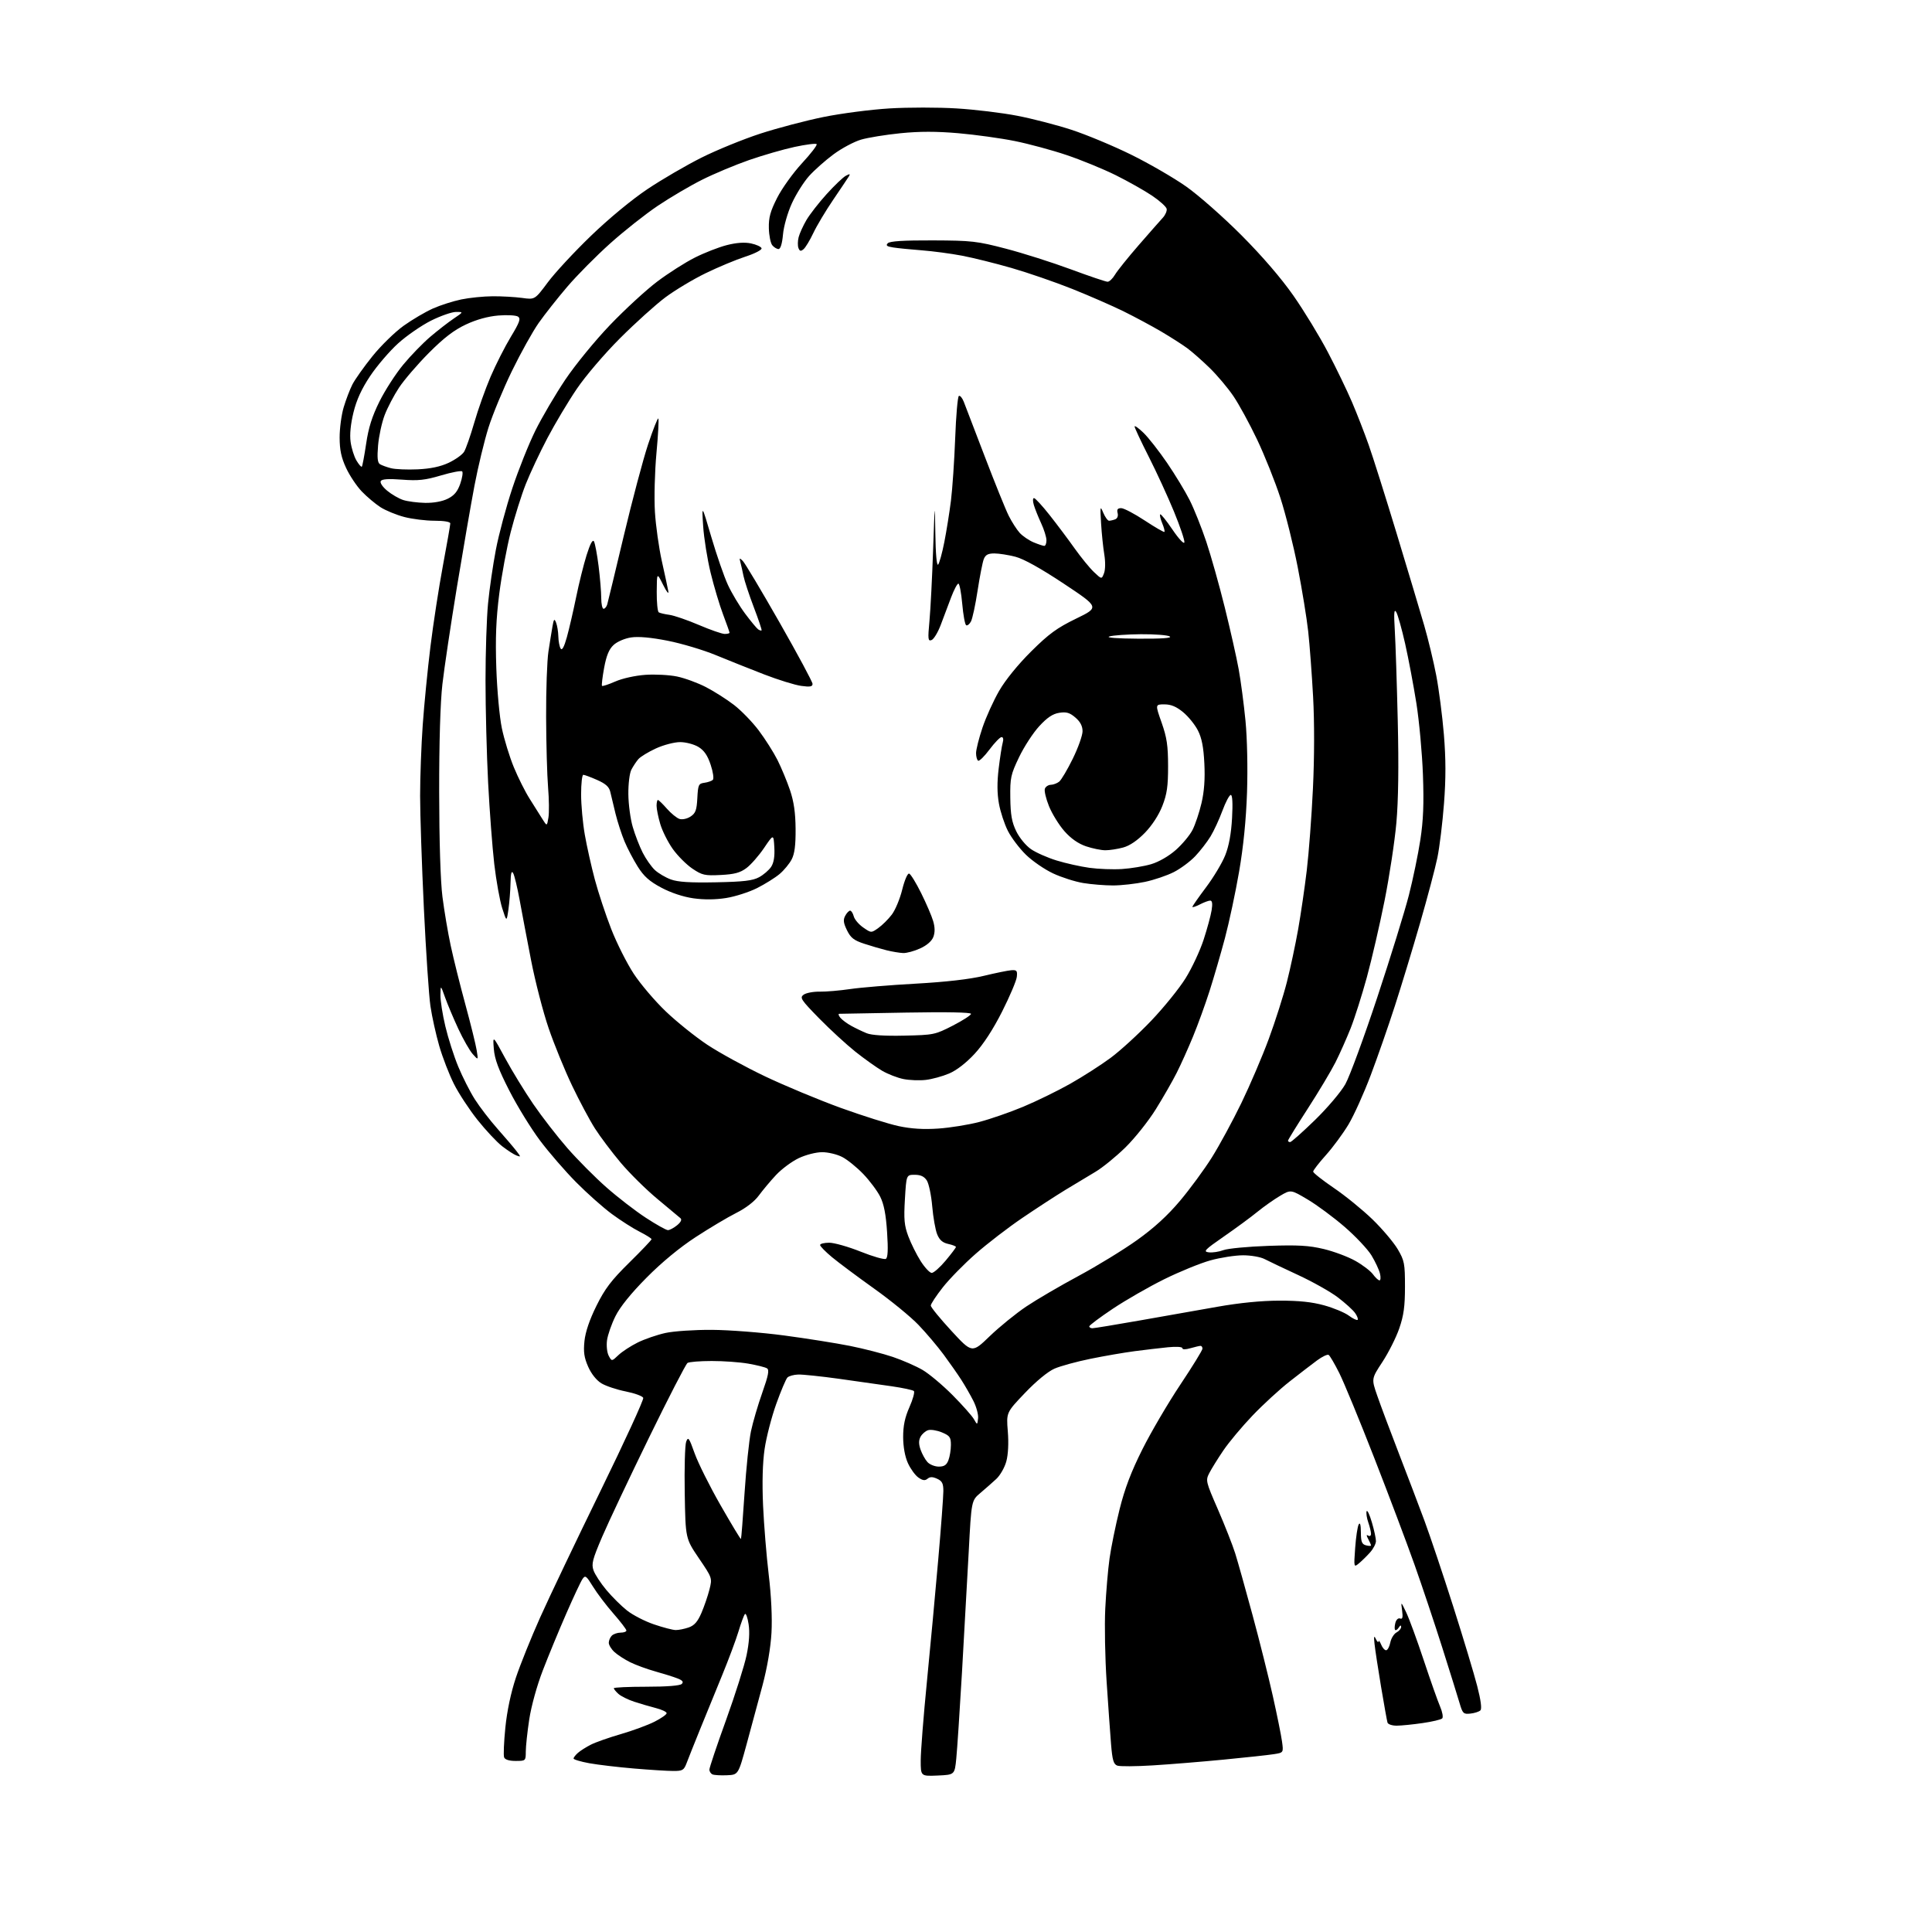 <?xml version="1.0" encoding="UTF-8" standalone="no"?>
<svg 
  version="1.1" 
  xmlns="http://www.w3.org/2000/svg" 
  xmlns:xlink="http://www.w3.org/1999/xlink" 
  xmlns:svg="http://www.w3.org/2000/svg"
  xmlns:rdf="http://www.w3.org/1999/02/22-rdf-syntax-ns#"
  xmlns:cc="http://creativecommons.org/ns#"
  xmlns:dc="http://purl.org/dc/elements/1.1/"
  viewBox="0 0 768 768"
  width="768"
  height="768"
>
<style>svg {background-color: white; }</style>"
<path stroke="none" fill="black" fill-rule="evenodd" d="M288.98,705.69C286.52,705.80 283.94,705.65 283.25,705.36C282.56,705.07 282.00,704.20 282.00,703.44C282.00,702.67 284.97,693.82 288.61,683.77C292.24,673.72 295.91,662.12 296.77,658.00C297.81,653.01 298.08,648.87 297.58,645.63C297.18,642.95 296.51,641.15 296.11,641.63C295.70,642.11 294.56,645.20 293.57,648.50C292.58,651.80 289.64,659.67 287.04,666.00C284.44,672.33 280.49,682.00 278.26,687.50C276.03,693.00 273.65,698.96 272.98,700.75C271.87,703.70 271.37,704.00 267.63,703.99C265.36,703.99 258.32,703.55 252.00,703.01C245.68,702.48 237.69,701.53 234.25,700.91C230.81,700.28 228.00,699.44 228.00,699.04C228.00,698.64 228.79,697.62 229.75,696.78C230.71,695.93 233.03,694.47 234.90,693.52C236.77,692.57 242.14,690.68 246.84,689.32C251.54,687.96 257.54,685.74 260.19,684.40C262.84,683.06 265.00,681.54 265.00,681.02C265.00,680.50 263.09,679.59 260.75,678.99C258.41,678.39 254.51,677.25 252.08,676.45C249.65,675.66 246.84,674.26 245.83,673.35C244.82,672.44 244.00,671.42 244.00,671.10C244.00,670.77 249.83,670.50 256.95,670.50C265.07,670.50 270.31,670.09 271.01,669.39C271.81,668.59 271.35,667.99 269.31,667.19C267.76,666.58 263.80,665.34 260.50,664.42C257.20,663.50 252.70,661.85 250.50,660.76C248.30,659.67 245.49,657.85 244.25,656.71C243.01,655.58 242.00,653.92 242.00,653.03C242.00,652.13 242.54,650.86 243.20,650.20C243.86,649.54 245.44,649.00 246.70,649.00C247.97,649.00 249.00,648.62 249.00,648.16C249.00,647.69 246.68,644.66 243.85,641.42C241.01,638.19 237.36,633.37 235.73,630.72C233.04,626.35 232.65,626.06 231.54,627.70C230.86,628.69 227.95,634.90 225.07,641.50C222.18,648.10 218.00,658.23 215.78,664.00C213.43,670.09 211.17,678.28 210.38,683.50C209.63,688.45 209.01,694.19 209.01,696.25C209.00,699.96 208.96,700.00 204.97,700.00C202.39,700.00 200.74,699.48 200.39,698.57C200.09,697.78 200.31,692.45 200.89,686.72C201.55,680.15 203.09,672.85 205.07,666.91C206.80,661.73 211.13,650.98 214.70,643.00C218.27,635.02 229.07,612.39 238.69,592.71C248.31,573.03 255.97,556.36 255.70,555.67C255.44,554.98 252.30,553.83 248.74,553.12C245.17,552.41 240.82,550.96 239.06,549.89C237.12,548.71 235.05,546.12 233.81,543.30C232.21,539.68 231.88,537.44 232.33,533.10C232.71,529.46 234.35,524.62 237.09,519.09C240.46,512.28 242.98,508.97 250.13,501.92C255.01,497.12 259.00,492.93 259.00,492.61C259.00,492.29 256.86,490.95 254.25,489.62C251.64,488.30 246.68,485.14 243.23,482.59C239.78,480.05 233.40,474.38 229.04,469.98C224.69,465.59 218.21,458.11 214.65,453.36C211.09,448.61 205.60,439.69 202.46,433.54C198.15,425.12 196.63,421.01 196.30,416.93C195.87,411.50 195.87,411.50 200.81,420.65C203.53,425.68 208.57,433.91 212.00,438.92C215.44,443.94 221.54,451.81 225.57,456.42C229.60,461.03 236.57,468.04 241.06,471.99C245.55,475.95 252.61,481.40 256.74,484.09C260.87,486.79 264.82,489.00 265.52,489.00C266.21,489.00 267.84,488.13 269.14,487.07C270.65,485.84 271.14,484.82 270.50,484.26C269.95,483.77 265.83,480.33 261.33,476.60C256.84,472.88 250.27,466.38 246.72,462.17C243.17,457.95 238.57,451.83 236.49,448.57C234.41,445.31 230.33,437.66 227.42,431.57C224.51,425.48 220.31,415.22 218.10,408.76C215.89,402.30 212.75,390.15 211.12,381.76C209.49,373.37 207.42,362.48 206.53,357.58C205.63,352.67 204.49,347.94 203.98,347.08C203.33,345.97 203.03,347.13 202.94,351.00C202.88,354.02 202.50,358.75 202.11,361.50C201.39,366.50 201.39,366.50 199.63,361.00C198.67,357.98 197.25,350.10 196.48,343.50C195.72,336.90 194.62,322.36 194.04,311.20C193.47,300.03 193.00,281.74 193.00,270.55C193.00,259.36 193.45,245.55 194.01,239.86C194.56,234.16 195.96,224.55 197.12,218.50C198.27,212.45 201.21,201.48 203.65,194.12C206.08,186.77 210.22,176.42 212.84,171.12C215.47,165.83 220.81,156.74 224.72,150.91C228.68,145.02 236.58,135.36 242.55,129.13C248.45,122.98 256.87,115.23 261.27,111.92C265.67,108.60 272.37,104.33 276.17,102.42C279.96,100.50 285.68,98.27 288.87,97.45C292.75,96.46 295.96,96.23 298.52,96.76C300.63,97.20 302.52,98.06 302.73,98.68C302.94,99.31 300.14,100.77 296.30,102.02C292.56,103.23 285.45,106.20 280.50,108.61C275.55,111.01 268.35,115.33 264.50,118.20C260.65,121.07 252.54,128.39 246.47,134.46C240.28,140.65 232.73,149.49 229.28,154.59C225.89,159.58 220.65,168.36 217.63,174.09C214.61,179.81 210.73,188.08 209.00,192.45C207.27,196.82 204.59,205.37 203.03,211.45C201.47,217.53 199.42,228.57 198.47,236.00C197.19,246.07 196.89,253.56 197.29,265.50C197.59,274.36 198.57,285.07 199.50,289.50C200.42,293.90 202.56,300.88 204.26,305.00C205.96,309.12 208.78,314.75 210.53,317.50C212.27,320.25 214.54,323.85 215.56,325.50C217.43,328.50 217.43,328.50 218.01,325.00C218.33,323.07 218.26,317.68 217.87,313.00C217.48,308.32 217.13,295.73 217.09,285.00C217.05,274.27 217.46,262.57 218.01,259.00C218.55,255.43 219.28,250.93 219.62,249.00C220.15,246.01 220.36,245.79 221.05,247.50C221.49,248.60 221.90,251.07 221.95,253.00C221.99,254.93 222.41,257.09 222.87,257.82C223.42,258.70 224.24,257.21 225.33,253.32C226.22,250.12 227.87,243.00 229.00,237.50C230.12,232.00 232.00,224.43 233.18,220.67C234.61,216.13 235.59,214.31 236.11,215.23C236.54,216.00 237.37,220.41 237.95,225.04C238.53,229.66 239.00,235.37 239.00,237.72C239.00,240.08 239.42,242.00 239.93,242.00C240.45,242.00 241.10,241.21 241.39,240.25C241.67,239.29 244.63,227.03 247.96,213.00C251.30,198.97 255.64,182.63 257.61,176.69C259.59,170.74 261.43,166.09 261.69,166.36C261.96,166.63 261.63,172.82 260.95,180.13C260.27,187.53 260.00,197.85 260.34,203.45C260.68,208.98 261.92,217.78 263.08,223.00C264.25,228.22 265.41,233.62 265.66,235.00C265.91,236.44 265.04,235.37 263.61,232.50C261.12,227.50 261.12,227.50 261.06,235.19C261.03,239.42 261.39,243.12 261.86,243.41C262.33,243.71 264.25,244.16 266.11,244.41C267.98,244.67 273.25,246.48 277.83,248.44C282.41,250.40 287.02,252.00 288.08,252.00C289.14,252.00 290.00,251.79 290.00,251.52C290.00,251.26 288.85,248.00 287.44,244.27C286.03,240.55 283.80,233.08 282.48,227.68C281.17,222.28 279.84,213.96 279.52,209.18C278.95,200.50 278.95,200.50 282.77,213.50C284.87,220.65 287.83,229.19 289.34,232.47C290.85,235.75 293.95,240.93 296.23,243.97C298.50,247.01 300.83,249.81 301.40,250.20C301.98,250.58 302.58,250.76 302.74,250.59C302.91,250.42 301.52,246.29 299.65,241.39C297.79,236.50 295.95,230.93 295.56,229.00C295.17,227.07 294.61,224.60 294.32,223.50C293.84,221.72 293.95,221.67 295.29,223.00C296.12,223.82 302.69,234.84 309.90,247.47C317.10,260.10 323.00,271.08 323.00,271.86C323.00,272.96 322.00,273.14 318.48,272.65C315.99,272.31 309.35,270.25 303.73,268.08C298.10,265.90 289.46,262.45 284.51,260.41C279.57,258.37 270.99,255.81 265.44,254.71C258.81,253.40 253.81,252.95 250.88,253.39C248.34,253.77 245.34,255.06 243.91,256.39C242.09,258.07 241.06,260.57 240.15,265.48C239.47,269.20 239.09,272.42 239.31,272.64C239.53,272.87 241.92,272.08 244.61,270.90C247.38,269.68 252.54,268.54 256.53,268.26C260.39,267.99 266.06,268.29 269.13,268.92C272.20,269.56 277.37,271.45 280.61,273.13C283.85,274.80 288.87,277.99 291.77,280.22C294.66,282.45 299.10,287.02 301.62,290.38C304.15,293.74 307.49,299.01 309.05,302.09C310.60,305.18 312.85,310.58 314.04,314.10C315.58,318.67 316.21,323.07 316.26,329.50C316.31,335.98 315.87,339.38 314.70,341.63C313.80,343.35 311.64,345.97 309.89,347.44C308.14,348.92 304.11,351.43 300.95,353.03C297.78,354.62 292.26,356.40 288.67,356.97C284.44,357.65 279.86,357.69 275.62,357.09C271.57,356.51 266.73,354.91 262.89,352.86C258.15,350.34 255.95,348.37 253.53,344.53C251.79,341.76 249.42,337.25 248.27,334.50C247.12,331.75 245.51,326.80 244.69,323.50C243.88,320.20 242.93,316.28 242.60,314.79C242.14,312.78 240.79,311.56 237.36,310.04C234.82,308.92 232.35,308.00 231.87,308.00C231.39,308.00 231.00,311.49 231.00,315.75C231.00,320.01 231.66,327.24 232.47,331.81C233.27,336.38 235.06,344.39 236.45,349.61C237.84,354.82 240.78,363.70 242.98,369.33C245.18,374.96 249.20,382.94 251.91,387.07C254.62,391.20 260.36,397.95 264.67,402.06C268.98,406.18 276.39,412.13 281.14,415.29C285.90,418.45 296.25,424.12 304.14,427.88C312.04,431.63 325.58,437.27 334.23,440.41C342.89,443.54 353.24,446.80 357.23,447.65C362.25,448.72 367.13,449.02 373.00,448.62C377.68,448.30 385.03,447.12 389.35,445.98C393.67,444.85 401.48,442.14 406.71,439.96C411.93,437.79 420.32,433.69 425.35,430.86C430.38,428.02 437.65,423.37 441.50,420.51C445.35,417.66 452.60,411.02 457.61,405.77C462.63,400.51 468.79,392.90 471.30,388.85C473.82,384.81 477.03,377.93 478.45,373.57C479.87,369.21 481.31,363.92 481.64,361.82C482.06,359.21 481.88,358.00 481.08,358.00C480.43,358.00 478.57,358.69 476.95,359.53C475.33,360.36 474.00,360.80 474.00,360.49C474.00,360.19 476.44,356.69 479.42,352.72C482.41,348.75 485.84,343.02 487.04,340.00C488.51,336.33 489.41,331.43 489.76,325.25C490.09,319.32 489.91,316.00 489.26,316.00C488.70,316.00 487.21,318.81 485.94,322.25C484.67,325.69 482.54,330.30 481.20,332.50C479.86,334.70 477.13,338.23 475.13,340.34C473.14,342.45 469.31,345.29 466.63,346.66C463.95,348.03 458.78,349.79 455.13,350.56C451.48,351.33 445.80,351.97 442.50,351.98C439.20,351.98 433.85,351.55 430.61,351.02C427.38,350.49 421.98,348.77 418.61,347.19C415.25,345.62 410.39,342.28 407.82,339.77C405.25,337.26 402.02,333.00 400.65,330.29C399.28,327.59 397.67,322.70 397.09,319.44C396.36,315.41 396.33,310.93 396.99,305.50C397.52,301.10 398.24,296.49 398.59,295.25C398.98,293.89 398.80,293.00 398.14,293.00C397.53,293.00 395.38,295.23 393.34,297.95C391.31,300.67 389.28,302.67 388.82,302.39C388.37,302.11 388.00,300.75 388.00,299.37C388.00,297.98 389.14,293.44 390.54,289.28C391.94,285.11 394.93,278.51 397.19,274.60C399.68,270.29 404.68,264.14 409.90,258.96C416.98,251.93 420.14,249.63 427.76,245.92C437.03,241.42 437.03,241.42 422.89,232.03C413.72,225.94 406.96,222.18 403.66,221.32C400.86,220.59 397.08,220.00 395.26,220.00C392.76,220.00 391.74,220.55 391.07,222.25C390.58,223.49 389.48,229.12 388.61,234.77C387.75,240.42 386.56,245.95 385.97,247.05C385.38,248.15 384.52,248.82 384.05,248.53C383.59,248.25 382.89,244.41 382.50,240.01C382.11,235.60 381.42,232.00 380.97,232.00C380.51,232.00 379.21,234.48 378.07,237.50C376.93,240.53 375.08,245.43 373.96,248.41C372.84,251.38 371.20,254.09 370.32,254.43C368.89,254.98 368.79,254.15 369.48,246.77C369.90,242.22 370.55,229.50 370.93,218.50C371.58,199.41 371.62,199.12 371.81,211.95C371.92,220.03 372.36,225.02 372.91,224.45C373.40,223.93 374.52,219.90 375.38,215.50C376.25,211.10 377.43,203.68 378.02,199.00C378.60,194.32 379.36,183.17 379.70,174.21C380.03,165.26 380.69,157.69 381.16,157.40C381.62,157.12 382.50,158.14 383.11,159.69C383.72,161.24 387.50,171.09 391.50,181.58C395.51,192.07 399.78,202.65 401.01,205.08C402.23,207.51 404.19,210.55 405.36,211.84C406.54,213.12 409.02,214.81 410.87,215.59C412.73,216.36 414.64,217.00 415.12,217.00C415.60,217.00 415.99,215.99 415.98,214.75C415.97,213.51 415.02,210.47 413.87,208.00C412.73,205.53 411.42,202.26 410.97,200.75C410.50,199.20 410.53,198.00 411.03,198.00C411.52,198.00 414.31,201.04 417.24,204.75C420.17,208.46 424.65,214.43 427.18,218.00C429.72,221.57 433.18,225.81 434.86,227.40C437.93,230.31 437.93,230.31 438.87,227.85C439.41,226.43 439.45,223.31 438.98,220.45C438.52,217.73 437.95,212.16 437.70,208.09C437.28,201.21 437.34,200.90 438.57,203.84C439.31,205.58 440.34,207.00 440.87,207.00C441.40,207.00 442.50,206.75 443.31,206.44C444.18,206.10 444.57,205.09 444.27,203.94C443.90,202.52 444.28,202.00 445.69,202.00C446.74,202.00 450.96,204.21 455.05,206.91C459.15,209.61 462.67,211.65 462.88,211.44C463.10,211.23 462.70,209.69 462.00,208.00C461.30,206.31 460.94,204.73 461.20,204.47C461.46,204.21 463.65,206.94 466.08,210.53C468.54,214.16 470.64,216.41 470.81,215.61C470.98,214.81 469.11,209.29 466.66,203.33C464.21,197.37 459.69,187.55 456.62,181.50C453.55,175.45 451.03,170.07 451.02,169.55C451.01,169.03 452.60,170.16 454.56,172.05C456.52,173.95 460.73,179.32 463.93,184.00C467.13,188.68 471.17,195.35 472.92,198.83C474.68,202.31 477.64,209.74 479.52,215.35C481.39,220.96 484.71,232.73 486.88,241.52C489.06,250.31 491.54,261.32 492.39,266.00C493.24,270.68 494.46,279.90 495.10,286.50C495.78,293.51 496.03,305.37 495.71,315.00C495.34,325.89 494.27,336.60 492.56,346.50C491.14,354.75 488.60,366.64 486.93,372.93C485.25,379.22 482.50,388.67 480.82,393.93C479.14,399.19 476.19,407.32 474.26,412.00C472.34,416.68 469.42,423.17 467.77,426.43C466.13,429.70 462.39,436.22 459.46,440.93C456.53,445.65 451.07,452.50 447.32,456.17C443.57,459.83 438.25,464.16 435.50,465.79C432.75,467.41 427.35,470.66 423.50,473.01C419.65,475.36 411.95,480.37 406.39,484.15C400.83,487.92 392.50,494.32 387.89,498.37C383.27,502.41 377.36,508.45 374.75,511.78C372.14,515.11 370.00,518.35 370.00,518.99C370.00,519.63 373.69,524.15 378.20,529.04C386.41,537.94 386.41,537.94 393.45,531.14C397.33,527.41 403.88,522.09 408.00,519.33C412.12,516.57 421.48,511.10 428.80,507.17C436.11,503.24 446.54,496.85 451.98,492.97C458.76,488.13 464.11,483.23 469.05,477.37C473.00,472.68 478.69,464.94 481.69,460.17C484.69,455.40 489.98,445.65 493.45,438.50C496.91,431.35 501.84,419.83 504.39,412.90C506.95,405.96 510.17,395.84 511.55,390.40C512.94,384.95 514.94,375.55 516.02,369.50C517.09,363.45 518.64,352.88 519.46,346.00C520.28,339.12 521.39,324.50 521.91,313.50C522.50,301.25 522.53,287.10 521.98,277.00C521.48,267.93 520.61,256.23 520.03,251.00C519.46,245.78 517.59,234.32 515.88,225.55C514.17,216.78 511.06,204.34 508.97,197.90C506.88,191.47 502.72,181.05 499.73,174.76C496.74,168.47 492.48,160.66 490.26,157.41C488.05,154.16 483.82,149.15 480.87,146.27C477.92,143.40 473.93,139.88 472.00,138.45C470.07,137.02 465.41,134.04 461.63,131.81C457.86,129.59 451.14,125.99 446.71,123.80C442.28,121.61 433.08,117.59 426.28,114.87C419.47,112.15 408.59,108.40 402.11,106.53C395.62,104.66 386.74,102.46 382.37,101.63C378.00,100.80 370.84,99.85 366.46,99.51C362.08,99.18 356.98,98.67 355.12,98.38C352.52,97.98 352.01,97.59 352.92,96.68C353.74,95.86 359.23,95.52 370.80,95.56C386.29,95.62 388.40,95.86 399.87,98.86C406.67,100.63 418.26,104.32 425.62,107.04C432.98,109.77 439.58,112.00 440.29,112.00C440.99,112.00 442.32,110.73 443.24,109.17C444.16,107.62 448.41,102.33 452.68,97.42C456.95,92.52 461.26,87.61 462.26,86.53C463.25,85.44 463.93,83.87 463.77,83.03C463.61,82.19 461.01,79.83 457.99,77.80C454.97,75.76 448.45,72.09 443.50,69.63C438.55,67.18 429.77,63.58 424.00,61.64C418.23,59.69 408.96,57.19 403.42,56.07C397.87,54.95 387.79,53.55 381.00,52.96C372.24,52.20 365.57,52.20 357.97,52.96C352.08,53.55 345.00,54.70 342.23,55.52C339.46,56.35 334.56,58.96 331.35,61.34C328.13,63.72 323.75,67.60 321.62,69.97C319.49,72.35 316.40,77.26 314.76,80.88C313.06,84.61 311.54,89.97 311.25,93.23C310.92,96.87 310.26,99.00 309.48,99.00C308.80,99.00 307.69,98.33 307.00,97.50C306.32,96.68 305.70,93.62 305.63,90.71C305.53,86.49 306.20,84.03 308.94,78.62C310.84,74.88 315.28,68.70 318.82,64.87C322.36,61.05 324.97,57.64 324.63,57.29C324.28,56.94 320.34,57.44 315.88,58.40C311.42,59.36 303.25,61.72 297.73,63.64C292.20,65.57 283.79,69.09 279.04,71.48C274.29,73.86 266.38,78.52 261.45,81.83C256.53,85.14 248.00,91.88 242.50,96.82C237.00,101.75 229.35,109.47 225.50,113.98C221.65,118.49 216.55,124.95 214.16,128.34C211.77,131.73 206.97,140.35 203.49,147.50C200.01,154.65 195.82,164.78 194.17,170.00C192.53,175.22 190.03,185.57 188.62,193.00C187.21,200.43 184.06,218.65 181.61,233.50C179.17,248.35 176.58,265.68 175.86,272.00C175.03,279.21 174.55,295.25 174.58,315.00C174.60,334.34 175.10,350.36 175.88,356.50C176.58,362.00 178.05,370.73 179.16,375.90C180.27,381.08 182.90,391.65 185.02,399.40C187.13,407.16 189.14,415.30 189.49,417.50C190.13,421.50 190.13,421.50 187.91,419.00C186.69,417.62 184.12,413.12 182.20,409.00C180.28,404.88 177.91,399.25 176.93,396.50C175.15,391.50 175.15,391.50 175.08,395.50C175.04,397.70 175.92,403.32 177.04,408.00C178.15,412.68 180.45,419.88 182.16,424.00C183.87,428.12 186.83,433.98 188.76,437.00C190.68,440.02 194.78,445.36 197.88,448.85C200.97,452.34 204.33,456.28 205.33,457.60C207.11,459.93 207.11,459.98 205.33,459.33C204.33,458.97 201.75,457.30 199.60,455.63C197.46,453.96 193.05,449.25 189.80,445.16C186.55,441.07 182.34,434.66 180.45,430.90C178.56,427.15 175.93,420.35 174.61,415.79C173.29,411.23 171.72,404.12 171.11,400.00C170.50,395.88 169.33,378.39 168.50,361.15C167.68,343.91 167.00,323.74 167.00,316.34C167.00,308.93 167.47,296.27 168.04,288.19C168.61,280.11 169.99,266.07 171.11,257.00C172.23,247.93 174.46,233.44 176.07,224.82C177.68,216.20 179.00,208.66 179.00,208.07C179.00,207.42 176.51,207.00 172.71,207.00C169.25,207.00 163.85,206.33 160.71,205.51C157.57,204.69 153.31,202.94 151.25,201.62C149.19,200.29 145.84,197.48 143.81,195.36C141.78,193.24 138.97,189.03 137.57,186.00C135.66,181.88 135.02,178.85 135.01,173.93C135.00,170.32 135.72,164.92 136.61,161.93C137.50,158.94 139.06,154.85 140.08,152.84C141.11,150.83 144.70,145.76 148.07,141.58C151.44,137.39 157.02,131.95 160.47,129.48C163.93,127.01 169.18,123.93 172.13,122.62C175.09,121.31 180.15,119.70 183.37,119.03C186.60,118.36 192.23,117.79 195.87,117.77C199.52,117.75 204.78,118.05 207.56,118.43C212.62,119.14 212.62,119.14 217.75,112.25C220.56,108.46 228.28,100.14 234.90,93.76C242.08,86.84 251.15,79.34 257.40,75.16C263.15,71.31 272.81,65.69 278.86,62.66C284.91,59.63 295.45,55.33 302.27,53.11C309.10,50.89 320.40,47.92 327.40,46.50C334.40,45.08 346.17,43.55 353.56,43.10C360.95,42.65 372.96,42.65 380.25,43.10C387.54,43.54 398.40,44.86 404.38,46.02C410.36,47.17 420.04,49.68 425.88,51.58C431.72,53.48 442.35,57.90 449.50,61.41C456.65,64.92 466.55,70.65 471.50,74.13C476.45,77.61 486.35,86.34 493.50,93.52C501.73,101.78 509.31,110.59 514.16,117.53C518.38,123.57 524.54,133.68 527.85,140.00C531.17,146.32 535.49,155.27 537.46,159.88C539.43,164.49 542.41,172.14 544.08,176.88C545.76,181.62 550.75,197.43 555.17,212.00C559.59,226.57 564.51,243.00 566.11,248.50C567.71,254.00 569.88,263.00 570.93,268.50C571.99,274.00 573.35,284.57 573.97,292.00C574.76,301.71 574.78,309.41 574.01,319.41C573.43,327.06 572.25,336.74 571.39,340.91C570.53,345.09 567.42,356.82 564.48,367.00C561.54,377.18 557.03,392.00 554.46,399.94C551.90,407.88 547.59,420.24 544.88,427.41C542.18,434.58 538.21,443.38 536.06,446.97C533.91,450.56 529.87,456.05 527.08,459.16C524.29,462.27 522.00,465.23 522.00,465.73C522.00,466.23 525.71,469.16 530.25,472.25C534.79,475.33 541.70,480.96 545.61,484.75C549.51,488.54 554.01,493.87 555.61,496.57C558.28,501.12 558.50,502.27 558.50,511.50C558.50,519.31 558.00,522.94 556.22,528.09C554.97,531.71 551.96,537.69 549.54,541.38C545.14,548.08 545.14,548.08 547.47,554.79C548.74,558.48 552.57,568.70 555.97,577.50C559.37,586.30 563.99,598.45 566.24,604.50C568.48,610.55 573.62,625.85 577.65,638.50C581.68,651.15 585.98,665.43 587.21,670.22C588.67,675.89 589.11,679.28 588.48,679.90C587.94,680.43 586.15,681.01 584.51,681.18C581.74,681.48 581.42,681.16 580.20,677.00C579.47,674.52 576.39,664.62 573.34,655.00C570.29,645.38 565.32,630.52 562.30,622.00C559.28,613.48 552.07,594.35 546.27,579.50C540.48,564.65 534.23,549.50 532.39,545.82C530.55,542.15 528.65,538.90 528.16,538.60C527.67,538.29 525.60,539.27 523.57,540.77C521.54,542.27 516.63,546.04 512.68,549.14C508.72,552.24 502.06,558.35 497.89,562.72C493.72,567.08 488.50,573.32 486.30,576.58C484.09,579.83 481.59,583.87 480.73,585.54C479.20,588.50 479.30,588.91 484.15,600.04C486.89,606.35 489.98,614.20 491.02,617.50C492.05,620.80 495.15,631.83 497.90,642.00C500.66,652.17 504.28,666.65 505.96,674.16C507.64,681.67 509.29,689.81 509.62,692.26C510.23,696.71 510.23,696.71 506.37,697.31C504.24,697.65 495.30,698.62 486.50,699.47C477.70,700.32 464.98,701.36 458.24,701.77C451.49,702.19 445.15,702.23 444.14,701.86C442.65,701.31 442.18,699.67 441.66,693.34C441.31,689.03 440.52,677.85 439.90,668.50C439.28,659.15 439.03,646.10 439.36,639.50C439.68,632.90 440.44,623.91 441.06,619.52C441.67,615.13 443.46,606.35 445.04,600.02C447.11,591.71 449.65,585.04 454.13,576.10C457.55,569.27 464.32,557.74 469.17,550.46C474.03,543.18 478.00,536.73 478.00,536.11C478.00,535.50 477.66,535.00 477.24,535.00C476.83,535.00 475.03,535.42 473.24,535.93C471.23,536.51 470.00,536.50 470.00,535.92C470.00,535.38 467.58,535.23 464.25,535.56C461.09,535.88 455.12,536.58 451.00,537.12C446.88,537.66 439.00,539.02 433.50,540.14C428.00,541.26 421.55,543.02 419.17,544.06C416.55,545.21 411.92,549.02 407.43,553.73C400.01,561.50 400.01,561.50 400.62,569.00C401.00,573.64 400.77,578.18 400.03,580.91C399.38,583.33 397.58,586.48 396.04,587.91C394.50,589.33 391.65,591.85 389.69,593.50C386.15,596.50 386.15,596.50 385.07,617.00C384.47,628.27 383.26,649.88 382.39,665.00C381.51,680.12 380.50,695.42 380.14,699.00C379.50,705.50 379.50,705.50 372.75,705.80C366.00,706.09 366.00,706.09 366.00,699.80C366.00,696.33 367.10,682.25 368.46,668.50C369.81,654.75 371.84,632.92 372.96,620.00C374.09,607.08 375.00,594.80 375.00,592.73C375.00,589.69 374.52,588.74 372.53,587.83C370.71,587.00 369.71,587.00 368.71,587.82C367.70,588.66 366.79,588.54 365.07,587.34C363.81,586.46 361.94,583.88 360.91,581.62C359.74,579.04 359.04,575.18 359.02,571.28C359.01,566.77 359.69,563.49 361.52,559.35C362.91,556.21 363.70,553.33 363.27,552.95C362.85,552.56 358.90,551.71 354.50,551.07C350.10,550.42 340.65,549.08 333.50,548.09C326.35,547.10 319.06,546.34 317.30,546.40C315.54,546.45 313.61,546.99 313.02,547.58C312.43,548.17 310.42,552.92 308.55,558.14C306.69,563.35 304.61,571.40 303.94,576.02C303.14,581.50 302.93,589.32 303.33,598.46C303.68,606.18 304.69,618.58 305.58,626.00C306.59,634.35 307.00,643.13 306.68,649.00C306.35,654.91 305.00,662.84 303.10,670.00C301.41,676.33 298.56,686.90 296.75,693.50C293.47,705.50 293.47,705.50 288.98,705.69zM555.22,685.98C553.41,685.99 551.76,685.44 551.55,684.75C551.34,684.06 550.19,677.65 548.99,670.50C547.80,663.35 546.63,655.70 546.40,653.50C546.07,650.46 546.20,649.98 546.91,651.50C547.43,652.60 547.92,653.05 547.99,652.50C548.07,651.95 548.53,652.51 549.03,653.75C549.53,654.99 550.41,656.00 550.99,656.00C551.57,656.00 552.32,654.63 552.66,652.96C552.99,651.29 554.10,649.48 555.13,648.93C556.16,648.38 556.99,647.38 556.98,646.71C556.97,645.94 556.63,646.03 556.04,646.97C555.53,647.78 554.88,648.21 554.59,647.93C554.31,647.64 554.35,646.39 554.67,645.15C555.01,643.84 555.81,643.10 556.56,643.38C557.53,643.76 557.73,642.95 557.36,640.19C556.86,636.50 556.86,636.50 559.01,641.00C560.19,643.48 563.32,652.02 565.97,660.00C568.62,667.98 571.54,676.25 572.46,678.38C573.38,680.52 573.76,682.64 573.30,683.10C572.83,683.57 569.32,684.40 565.48,684.95C561.64,685.51 557.02,685.97 555.22,685.98zM268.60,647.97C269.76,647.99 272.08,647.52 273.76,646.94C276.02,646.15 277.33,644.65 278.83,641.17C279.94,638.59 281.37,634.41 282.01,631.89C283.16,627.30 283.16,627.30 277.83,619.45C272.50,611.59 272.50,611.59 272.19,593.54C272.02,583.62 272.28,574.42 272.76,573.12C273.55,570.99 273.91,571.49 276.13,577.72C277.50,581.56 282.14,590.86 286.45,598.38C290.76,605.90 294.39,611.93 294.54,611.78C294.68,611.62 295.32,603.40 295.97,593.50C296.62,583.60 297.77,572.58 298.51,569.00C299.26,565.42 301.29,558.50 303.02,553.61C305.46,546.70 305.87,544.54 304.88,543.93C304.18,543.49 300.84,542.66 297.47,542.07C294.10,541.48 287.55,541.01 282.92,541.02C278.29,541.02 273.96,541.37 273.30,541.79C272.65,542.21 265.75,555.59 257.97,571.53C250.19,587.46 241.82,605.18 239.37,610.90C235.53,619.87 235.05,621.71 235.93,624.23C236.49,625.85 238.80,629.37 241.04,632.05C243.29,634.74 246.99,638.41 249.26,640.21C251.54,642.01 256.34,644.49 259.95,645.71C263.55,646.94 267.45,647.96 268.60,647.97zM540.32,621.35C538.14,623.18 538.14,623.18 538.70,615.34C539.01,611.03 539.64,606.83 540.10,606.00C540.65,605.02 540.95,606.10 540.97,609.13C540.99,612.91 541.37,613.86 543.00,614.29C544.10,614.58 545.00,614.60 545.00,614.34C545.00,614.08 544.51,612.94 543.90,611.81C543.10,610.32 543.10,609.94 543.90,610.44C544.51,610.81 545.00,610.48 545.00,609.71C545.00,608.93 544.51,606.89 543.91,605.17C543.31,603.45 543.02,601.47 543.25,600.77C543.49,600.07 544.43,602.04 545.34,605.15C546.26,608.26 546.98,611.64 546.96,612.65C546.94,613.67 545.93,615.63 544.71,617.01C543.50,618.39 541.52,620.34 540.32,621.35zM373.18,583.00C375.34,583.00 376.29,582.37 377.02,580.43C377.56,579.02 378.00,576.30 378.00,574.38C378.00,571.33 377.56,570.71 374.43,569.40C372.46,568.58 369.99,568.19 368.93,568.52C367.87,568.86 366.52,570.04 365.93,571.14C365.16,572.57 365.17,574.04 365.94,576.26C366.54,577.97 367.76,580.19 368.67,581.19C369.57,582.18 371.60,583.00 373.18,583.00zM388.80,563.83C388.98,562.36 388.13,559.22 386.92,556.85C385.72,554.48 383.56,550.73 382.14,548.52C380.72,546.31 377.57,541.80 375.13,538.50C372.69,535.20 368.18,529.87 365.10,526.66C362.02,523.44 354.10,516.96 347.50,512.26C340.90,507.55 333.36,501.93 330.75,499.76C328.14,497.59 326.00,495.41 326.00,494.91C326.00,494.41 327.63,494.00 329.63,494.00C331.62,494.00 337.25,495.60 342.13,497.55C347.02,499.51 351.53,500.79 352.15,500.41C352.94,499.92 353.09,496.73 352.63,489.80C352.17,482.75 351.38,478.67 349.89,475.69C348.74,473.39 345.70,469.33 343.15,466.67C340.59,464.01 336.83,460.97 334.79,459.92C332.75,458.86 329.15,458.00 326.79,458.01C324.37,458.02 320.33,459.05 317.50,460.39C314.75,461.70 310.67,464.73 308.44,467.13C306.20,469.53 303.14,473.20 301.62,475.27C299.92,477.60 296.51,480.23 292.69,482.15C289.28,483.86 282.00,488.20 276.50,491.79C270.17,495.92 263.01,501.83 257.00,507.91C250.84,514.12 246.49,519.50 244.66,523.19C243.10,526.31 241.59,530.63 241.30,532.79C241.01,534.98 241.31,537.70 241.98,538.96C243.18,541.20 243.18,541.20 245.84,538.67C247.30,537.28 250.75,535.03 253.50,533.67C256.25,532.31 261.20,530.61 264.50,529.88C267.83,529.15 276.07,528.60 283.00,528.64C289.88,528.68 302.80,529.68 311.72,530.87C320.64,532.06 332.43,533.93 337.93,535.03C343.42,536.13 351.07,538.10 354.94,539.41C358.80,540.72 364.11,543.04 366.73,544.57C369.35,546.11 374.72,550.61 378.66,554.58C382.60,558.55 386.42,562.85 387.15,564.15C388.49,566.50 388.49,566.50 388.80,563.83zM434.25,528.00C434.94,528.00 443.38,526.61 453.00,524.92C462.62,523.23 476.57,520.77 484.00,519.45C492.70,517.91 501.42,517.04 508.52,517.03C516.34,517.01 521.53,517.55 526.39,518.90C530.15,519.94 534.57,521.78 536.19,522.99C537.82,524.19 539.39,524.94 539.68,524.65C539.97,524.36 539.52,523.15 538.68,521.96C537.85,520.76 534.76,517.97 531.83,515.74C528.90,513.51 521.77,509.50 516.00,506.83C510.23,504.16 504.23,501.30 502.67,500.49C501.11,499.67 497.28,499.00 494.15,499.00C491.02,499.00 485.17,499.91 481.15,501.02C477.13,502.14 468.85,505.52 462.76,508.53C456.66,511.55 447.47,516.83 442.34,520.26C437.21,523.69 433.01,526.84 433.00,527.25C433.00,527.66 433.56,528.00 434.25,528.00zM548.36,508.97C548.83,508.99 548.92,507.76 548.56,506.25C548.19,504.74 546.67,501.49 545.18,499.03C543.68,496.58 538.88,491.48 534.51,487.70C530.15,483.93 523.55,479.04 519.85,476.84C513.12,472.84 513.12,472.84 508.81,475.39C506.44,476.79 502.41,479.63 499.85,481.71C497.30,483.80 491.31,488.20 486.55,491.50C478.84,496.84 478.18,497.54 480.51,497.82C481.96,498.00 484.57,497.61 486.32,496.95C488.07,496.29 496.11,495.53 504.19,495.25C516.01,494.85 520.31,495.10 526.19,496.50C530.21,497.46 535.87,499.58 538.77,501.21C541.66,502.83 544.81,505.24 545.77,506.55C546.72,507.86 547.89,508.95 548.36,508.97zM370.38,506.00C371.17,506.00 373.66,503.80 375.91,501.11C378.16,498.42 380.00,495.98 380.00,495.69C380.00,495.40 378.61,494.85 376.91,494.48C374.69,493.99 373.45,492.91 372.54,490.65C371.83,488.92 370.95,483.90 370.57,479.50C370.19,475.10 369.22,470.49 368.42,469.25C367.38,467.66 365.98,467.00 363.62,467.00C360.29,467.00 360.29,467.00 359.72,476.65C359.24,484.70 359.46,487.16 361.07,491.45C362.13,494.28 364.33,498.71 365.97,501.30C367.61,503.88 369.60,506.00 370.38,506.00zM512.85,454.00C513.32,454.00 517.75,450.06 522.70,445.25C527.70,440.38 533.07,434.04 534.80,430.96C536.51,427.91 542.22,412.38 547.49,396.46C552.77,380.53 558.41,362.28 560.04,355.90C561.67,349.52 563.73,339.62 564.60,333.90C565.79,326.15 566.06,319.56 565.64,308.00C565.33,299.48 564.16,286.69 563.04,279.59C561.91,272.49 559.90,261.81 558.56,255.86C557.21,249.90 555.62,244.24 555.01,243.27C554.17,241.93 554.04,243.70 554.45,250.50C554.75,255.45 555.28,271.69 555.63,286.59C556.06,304.58 555.87,318.19 555.08,327.09C554.42,334.47 552.31,348.38 550.39,358.00C548.47,367.62 545.29,381.35 543.34,388.50C541.38,395.65 538.48,404.78 536.89,408.79C535.29,412.80 532.59,418.87 530.87,422.29C529.15,425.70 524.20,433.98 519.87,440.68C515.54,447.37 512.00,453.11 512.00,453.43C512.00,453.74 512.38,454.00 512.85,454.00zM368.00,429.28C365.52,429.57 361.54,429.41 359.15,428.94C356.75,428.46 352.93,426.97 350.65,425.64C348.37,424.30 343.57,420.88 340.00,418.04C336.43,415.19 329.94,409.23 325.59,404.79C318.39,397.42 317.84,396.59 319.45,395.41C320.42,394.70 323.31,394.15 325.86,394.20C328.41,394.24 333.88,393.77 338.00,393.16C342.12,392.55 353.82,391.58 364.00,391.02C376.01,390.35 385.48,389.26 391.00,387.93C395.68,386.80 400.62,385.79 402.00,385.68C404.18,385.52 404.46,385.86 404.20,388.31C404.04,389.85 401.41,396.06 398.36,402.10C394.77,409.21 390.91,415.14 387.42,418.91C384.05,422.55 380.23,425.50 377.26,426.75C374.64,427.86 370.48,429.00 368.00,429.28zM359.50,411.68C371.15,411.43 371.71,411.31 378.75,407.70C382.74,405.65 386.00,403.54 386.00,403.02C386.00,402.42 376.33,402.23 360.25,402.52C346.09,402.78 334.11,402.99 333.63,403.00C333.15,403.00 333.34,403.70 334.05,404.57C334.77,405.43 336.74,406.89 338.43,407.81C340.12,408.74 342.85,410.05 344.50,410.72C346.44,411.52 351.73,411.86 359.50,411.68zM359.00,378.85C357.62,378.79 354.70,378.31 352.50,377.77C350.30,377.23 346.25,376.05 343.50,375.14C339.44,373.81 338.16,372.80 336.69,369.80C335.28,366.92 335.12,365.64 335.98,364.05C336.58,362.92 337.46,362.00 337.93,362.00C338.40,362.00 339.05,363.01 339.38,364.25C339.70,365.49 341.40,367.49 343.15,368.70C346.33,370.90 346.33,370.90 349.17,368.88C350.73,367.77 353.13,365.39 354.50,363.58C355.88,361.78 357.75,357.30 358.65,353.62C359.59,349.84 360.78,347.08 361.40,347.27C362.01,347.46 364.16,350.96 366.19,355.06C368.22,359.15 370.37,364.14 370.95,366.15C371.68,368.64 371.70,370.65 371.02,372.45C370.39,374.11 368.43,375.81 365.76,377.02C363.42,378.09 360.38,378.91 359.00,378.85zM284.50,350.73C295.56,350.52 299.18,350.09 301.74,348.71C303.52,347.75 305.69,345.88 306.55,344.57C307.60,342.96 308.01,340.44 307.81,336.84C307.50,331.50 307.50,331.50 303.72,337.09C301.64,340.16 298.49,343.75 296.72,345.07C294.21,346.94 291.96,347.54 286.50,347.82C280.13,348.14 279.12,347.91 275.20,345.27C272.84,343.67 269.34,340.16 267.43,337.47C265.52,334.78 263.29,330.34 262.48,327.61C261.66,324.87 261.00,321.59 261.00,320.32C261.00,319.04 261.24,318.00 261.53,318.00C261.82,318.00 263.43,319.55 265.09,321.45C266.76,323.35 269.02,325.19 270.11,325.54C271.24,325.89 273.14,325.49 274.50,324.59C276.50,323.28 276.95,322.05 277.20,317.26C277.48,311.97 277.70,311.47 280.00,311.17C281.38,310.98 282.89,310.46 283.36,310.01C283.84,309.55 283.46,306.88 282.50,304.01C281.27,300.29 279.90,298.30 277.64,296.92C275.89,295.86 272.67,295.01 270.37,295.00C268.08,295.00 263.81,296.11 260.77,297.50C257.76,298.88 254.62,300.79 253.78,301.75C252.94,302.71 251.68,304.61 250.98,305.96C250.26,307.35 249.74,311.60 249.78,315.71C249.82,319.72 250.60,325.56 251.52,328.70C252.43,331.85 254.22,336.46 255.49,338.96C256.76,341.46 258.93,344.55 260.31,345.84C261.68,347.12 264.54,348.81 266.66,349.59C269.45,350.62 274.32,350.93 284.50,350.73zM446.02,345.45C449.61,345.22 454.83,344.35 457.62,343.52C460.65,342.62 464.61,340.34 467.40,337.88C469.97,335.61 472.97,332.02 474.05,329.90C475.13,327.78 476.74,323.00 477.61,319.27C478.70,314.63 479.06,309.67 478.75,303.50C478.43,296.98 477.72,293.36 476.18,290.35C475.01,288.06 472.37,284.80 470.30,283.10C467.61,280.88 465.50,280.00 462.87,280.00C459.20,280.00 459.20,280.00 461.76,287.25C463.84,293.16 464.32,296.35 464.33,304.50C464.34,312.57 463.90,315.64 462.05,320.38C460.64,323.99 457.97,328.10 455.13,331.03C452.15,334.10 449.08,336.19 446.50,336.89C444.30,337.50 441.12,337.99 439.43,337.99C437.74,338.00 434.25,337.28 431.68,336.41C428.59,335.35 425.69,333.32 423.11,330.39C420.97,327.96 418.22,323.50 417.00,320.50C415.78,317.49 415.04,314.34 415.36,313.51C415.68,312.68 416.74,311.99 417.72,311.97C418.70,311.95 420.19,311.39 421.04,310.72C421.88,310.05 424.32,305.94 426.45,301.59C428.59,297.24 430.33,292.33 430.33,290.68C430.33,288.63 429.44,286.91 427.49,285.24C425.23,283.29 423.92,282.91 421.08,283.35C418.47,283.76 416.30,285.21 413.09,288.70C410.66,291.34 407.06,296.88 405.09,301.00C401.78,307.92 401.51,309.17 401.61,317.15C401.70,323.91 402.21,326.81 403.97,330.43C405.24,333.05 407.80,336.16 409.86,337.57C411.86,338.94 416.45,340.97 420.06,342.07C423.67,343.18 429.52,344.48 433.06,344.97C436.60,345.46 442.43,345.68 446.02,345.45zM452.50,253.89C461.87,253.94 466.00,253.65 465.00,253.00C464.18,252.47 459.00,252.07 453.50,252.11C448.00,252.16 442.38,252.56 441.00,253.00C439.47,253.49 443.96,253.83 452.50,253.89zM169.00,199.90C172.42,199.96 175.83,199.33 178.00,198.25C180.58,196.96 181.88,195.39 182.96,192.29C183.76,189.97 184.10,187.77 183.72,187.39C183.34,187.01 179.57,187.73 175.34,188.98C169.01,190.86 166.26,191.16 159.86,190.67C154.51,190.26 151.85,190.43 151.37,191.21C150.96,191.87 152.03,193.50 153.89,195.05C155.67,196.53 158.55,198.21 160.31,198.77C162.06,199.33 165.97,199.84 169.00,199.90zM166.03,186.57C171.16,186.33 175.08,185.50 178.35,183.97C180.98,182.73 183.74,180.77 184.47,179.61C185.19,178.45 187.02,173.22 188.53,168.00C190.03,162.78 192.96,154.56 195.02,149.74C197.09,144.92 200.71,137.79 203.06,133.90C206.57,128.10 207.08,126.65 205.92,125.86C205.14,125.33 201.62,125.13 198.10,125.42C193.96,125.77 189.41,127.02 185.21,128.99C180.49,131.20 176.47,134.28 170.51,140.26C166.00,144.79 160.65,151.02 158.62,154.09C156.59,157.16 154.01,162.10 152.89,165.05C151.77,168.00 150.60,173.41 150.29,177.07C149.88,181.93 150.08,183.93 151.03,184.52C151.74,184.96 153.71,185.68 155.41,186.12C157.11,186.56 161.89,186.76 166.03,186.57zM143.83,185.51C144.07,185.27 144.84,181.16 145.55,176.38C146.49,170.00 147.90,165.53 150.85,159.59C153.06,155.14 157.31,148.55 160.30,144.95C163.28,141.34 168.14,136.34 171.11,133.82C174.07,131.30 178.25,128.06 180.39,126.62C184.28,124.00 184.28,124.00 181.27,124.00C179.62,124.00 175.15,125.56 171.34,127.46C167.54,129.37 161.64,133.44 158.25,136.51C154.86,139.58 149.88,145.39 147.18,149.42C143.74,154.57 141.75,158.91 140.51,163.95C139.38,168.57 138.97,172.76 139.37,175.66C139.71,178.14 140.75,181.46 141.69,183.05C142.63,184.64 143.59,185.74 143.83,185.51zM319.41,99.07C318.33,99.97 317.89,99.87 317.40,98.61C317.06,97.72 317.09,95.79 317.46,94.32C317.83,92.84 319.22,89.78 320.55,87.50C321.88,85.23 325.50,80.58 328.59,77.17C331.68,73.75 335.11,70.48 336.22,69.88C337.84,69.02 338.08,69.07 337.42,70.15C336.96,70.89 334.16,75.07 331.19,79.44C328.22,83.81 324.67,89.75 323.30,92.65C321.93,95.55 320.18,98.44 319.41,99.07z" />

</svg>